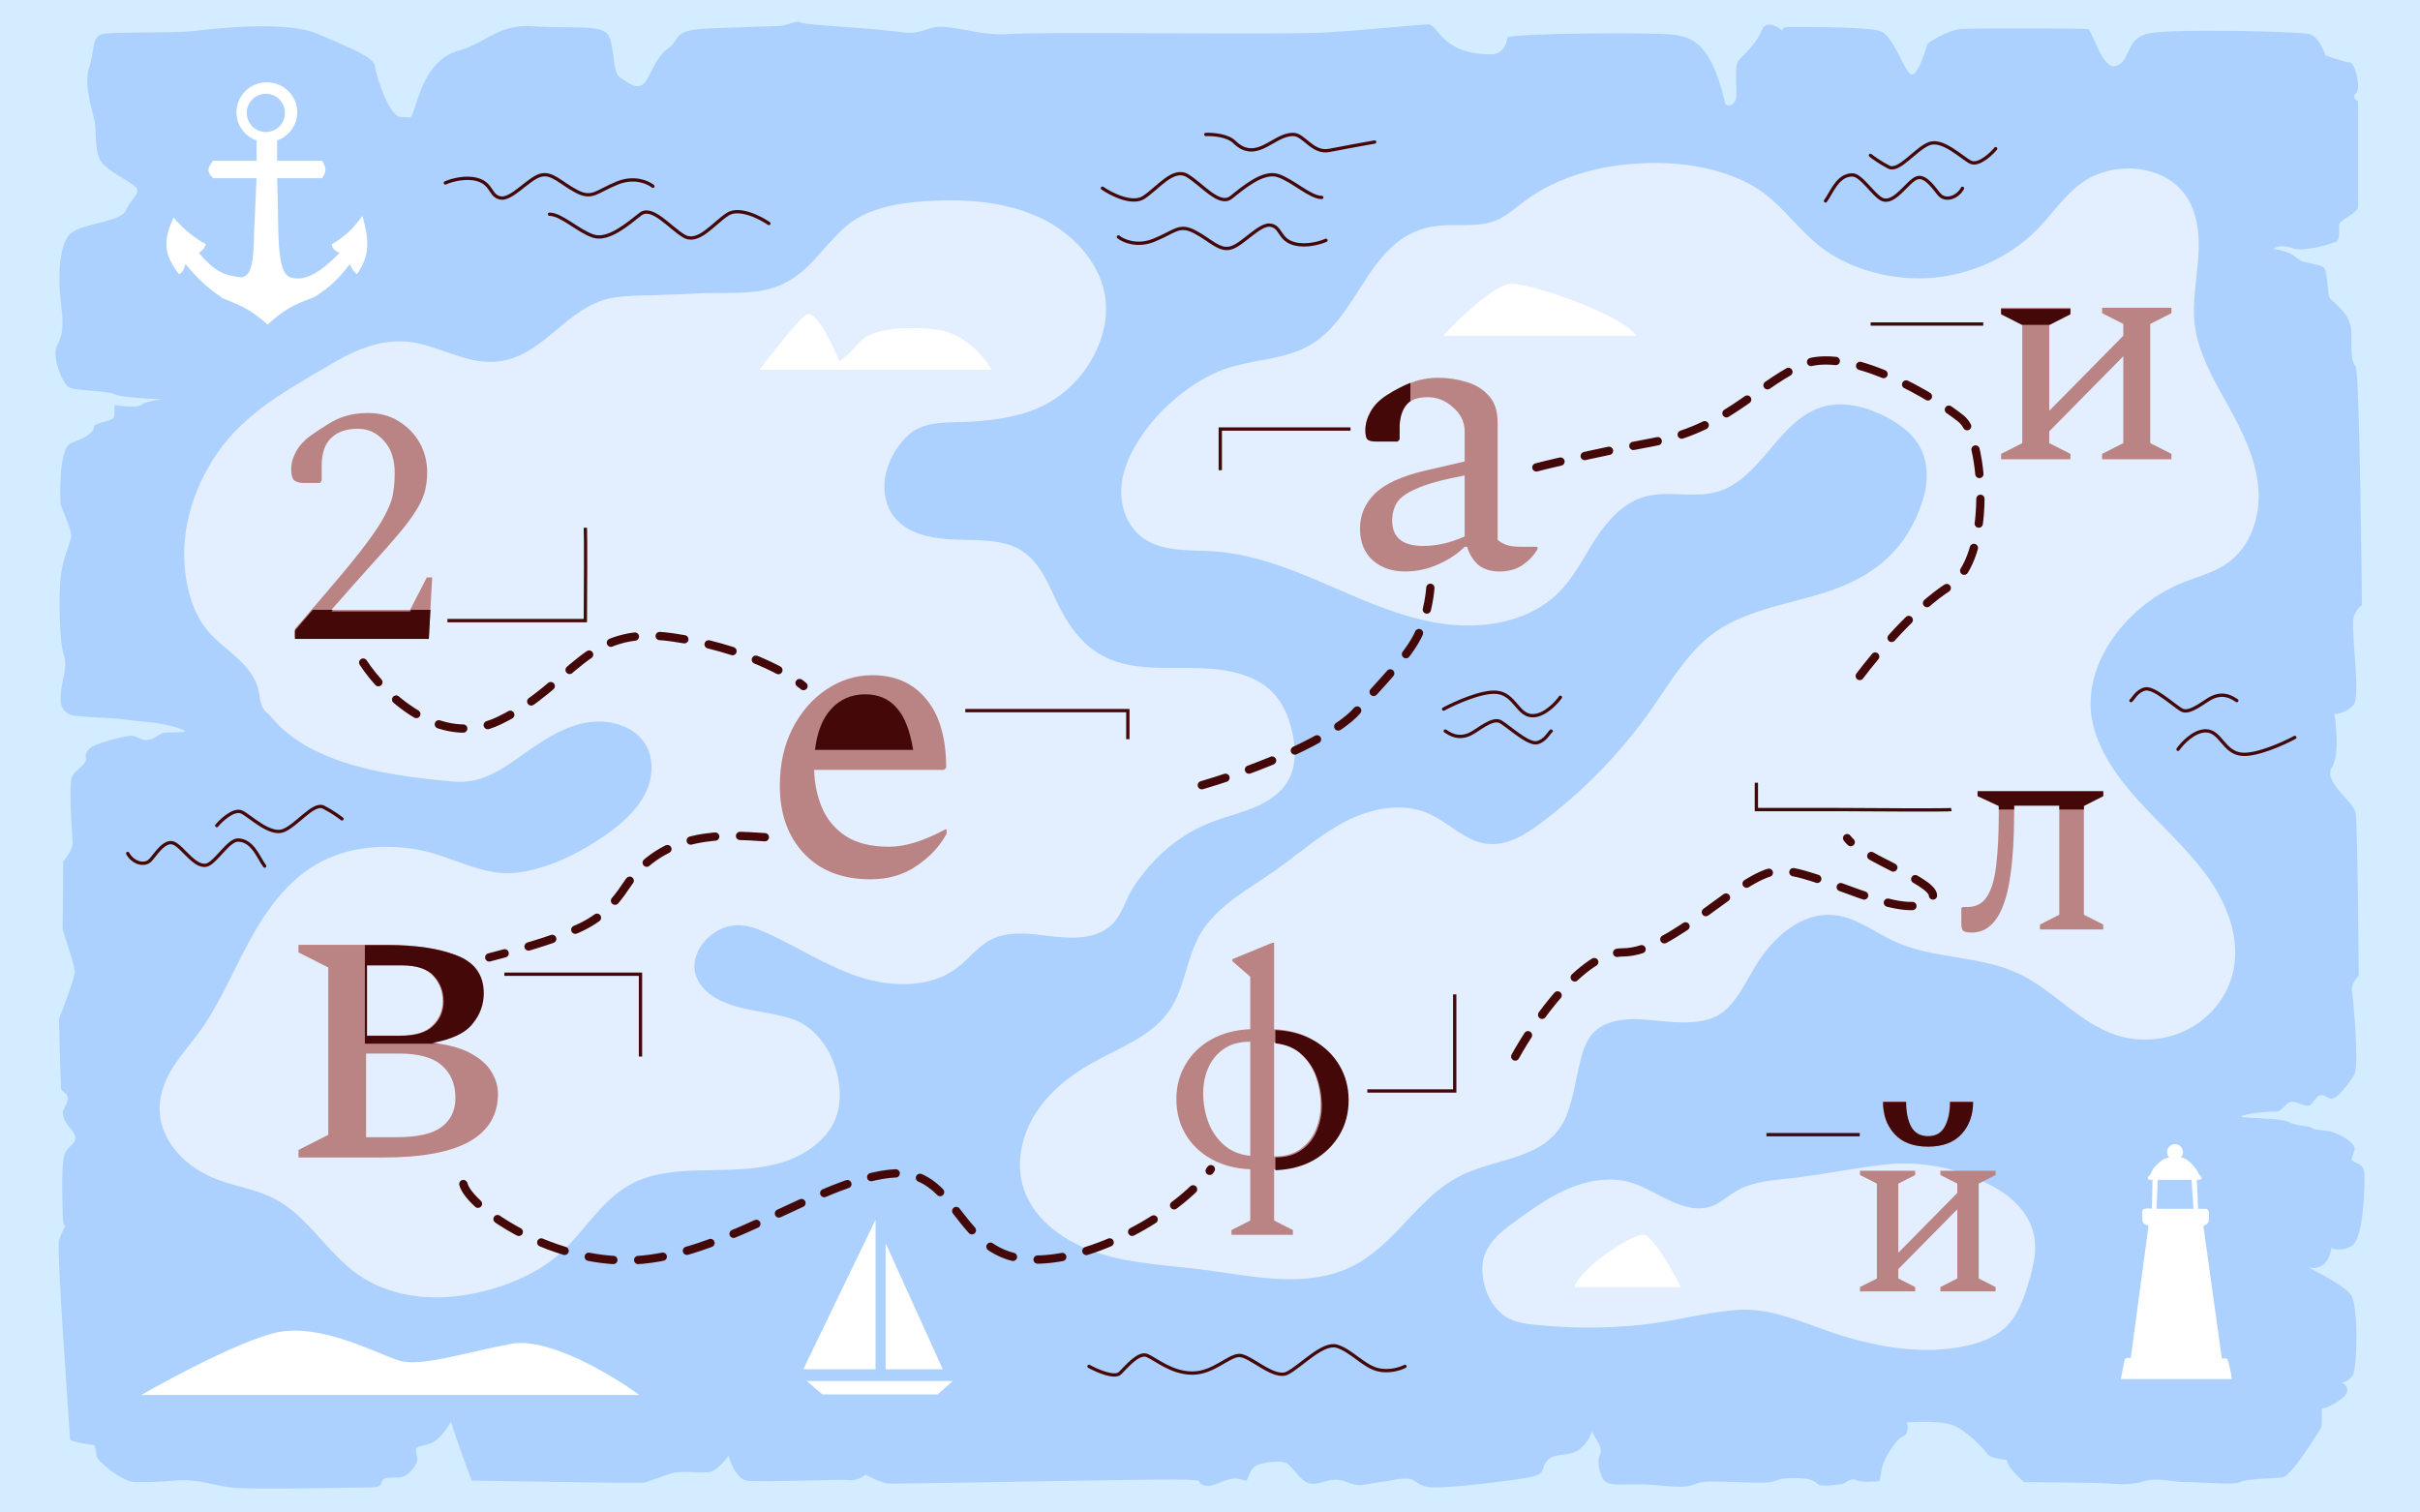 <svg width="1426" height="891" viewBox="0 0 1426 891" fill="none" xmlns="http://www.w3.org/2000/svg">
<rect width="1426" height="891" fill="#D4ECFF"/>
<path d="M35.674 297.016C35.674 297.016 33.804 263.927 42.215 260.941C50.626 257.954 55.289 254.678 55.289 251.699C55.289 248.72 67.433 248.72 67.433 244.842V238.579C67.433 238.579 80.507 240.964 83.316 238.579C86.125 236.195 95.77 235.303 95.77 235.303C95.77 235.303 70.862 234.412 67.433 232.324C64.003 230.237 45.016 230.237 40.965 228.446C36.915 226.656 30.382 210.26 33.493 203.997C36.605 197.735 37.854 193.262 35.984 179.548C34.114 165.834 34.114 141.987 42.836 136.616C51.557 131.245 71.173 130.65 74.284 123.793C77.396 116.936 82.377 114.552 80.515 110.971C78.653 107.39 61.831 100.838 58.719 93.676C55.608 86.514 56.849 78.469 55.918 72.511C54.987 66.553 49.066 50.149 52.496 40.016C55.926 29.883 53.745 21.533 60.589 20.04C67.433 18.546 102.311 19.742 114.462 18.249C126.614 16.756 168.957 11.986 187.331 20.04C205.705 28.093 220.339 33.456 220.96 39.117C221.581 44.778 229.371 68.93 236.215 68.93C243.058 68.93 241.817 71.315 244.936 61.776C248.056 52.237 253.658 34.348 270.162 29.876C286.666 25.403 293.208 13.914 314.693 15.483C336.179 17.053 354.864 14.074 358.596 20.931C362.328 27.788 360.776 42.393 365.137 45.38C369.498 48.367 373.859 52.237 378.211 50.149C382.564 48.062 385.373 34.348 393.466 28.687C401.559 23.026 395.336 17.655 417.443 16.764C439.549 15.872 455.743 15.415 459.165 15.346C462.587 15.278 467.886 12.596 470.377 12.893C472.868 13.19 469.756 13.784 485.632 14.981C501.507 16.177 516.15 17.068 527.672 18.561C539.195 20.055 538.885 19.453 549.158 16.474C559.431 13.495 576.556 21.541 594.93 20.055C613.305 18.569 755.293 20.649 780.519 19.163C805.745 17.678 836.565 14.394 841.865 14.394C847.165 14.394 849.647 31.689 877.364 31.986C877.364 31.986 886.706 33.479 888.266 22.15C888.266 19.468 980.75 18.874 988.222 20.657C995.694 22.439 1007.84 23.933 1016.25 59.414C1016.25 63.292 1021.54 62.995 1022.79 58.523C1024.04 54.05 1021.54 39.445 1024.35 35.864C1027.16 32.283 1034.93 26.028 1038.05 17.975C1041.17 9.922 1050.51 18.272 1050.51 18.272C1050.51 18.272 1049.89 15.887 1053.31 15.887C1056.73 15.887 1099.7 15.59 1107.8 18.272C1115.9 20.954 1122.13 42.424 1126.18 43.91C1130.23 45.395 1135.83 25.723 1135.83 25.723C1135.83 25.723 1146.73 17.67 1156.07 17.076C1165.4 16.482 1227.37 16.779 1230.18 17.076C1232.98 17.373 1238.59 41.525 1246.99 38.843C1255.39 36.161 1252.59 23.636 1264.42 20.062C1276.26 16.489 1354.42 18.569 1360.64 20.062C1366.86 21.556 1370.29 32.58 1370.29 32.58C1370.29 32.58 1381.51 36.755 1384.62 36.755C1387.73 36.755 1391.47 52.26 1388.36 54.942C1385.25 57.623 1389.53 59.711 1389.53 59.711C1389.53 59.711 1389.46 118.742 1389.53 122.018C1389.6 125.294 1378.7 129.47 1378.39 132.456C1378.08 135.443 1379.02 140.509 1377.15 141.995C1375.28 143.481 1357.53 148.555 1351.61 146.467C1345.69 144.38 1341.34 144.974 1339.47 146.764C1339.47 146.764 1348.19 147.359 1353.17 151.831C1358.15 156.303 1368.42 154.81 1369.98 158.688C1371.54 162.566 1371.54 171.51 1372.47 174.787C1373.41 178.063 1385.55 183.731 1385.55 195.952C1385.55 208.172 1385.55 213.247 1388.04 215.929C1390.53 218.61 1391.78 356.649 1391.78 356.649C1391.78 356.649 1389.6 357.243 1387.11 362.912C1384.62 368.58 1391.47 410.019 1386.8 415.383C1382.13 420.747 1375.59 420.747 1375.59 420.747C1375.59 420.747 1379.33 444.297 1374.03 452.35C1368.73 460.403 1386.79 472.327 1388.04 478.886C1389.29 485.446 1389.91 574.884 1389.91 574.884C1389.91 574.884 1385.24 579.654 1385.86 583.532C1386.48 587.41 1390.53 628.254 1387.11 633.618C1383.69 638.982 1376.83 648.223 1373.41 647.332C1369.98 646.441 1369.67 644.65 1366.86 645.542C1364.06 646.433 1363.12 650.905 1360.32 651.507C1357.52 652.109 1352.54 648.231 1349.42 649.42C1346.3 650.608 1344.44 655.385 1340.7 655.08C1336.96 654.776 1322.64 656.277 1320.77 657.762C1318.91 659.248 1342.88 658.357 1348.17 661.038C1353.46 663.72 1360 663.126 1362.18 664.619C1364.37 666.113 1368.73 665.815 1373.09 666.707C1377.45 667.598 1388.66 673.267 1387.41 677.739C1386.16 682.211 1384.3 683.4 1387.72 684.893C1391.14 686.386 1393.32 686.981 1393.32 693.838C1393.32 700.695 1392.7 729.913 1385.85 734.088C1379 738.263 1373.71 735.284 1373.71 735.284C1373.71 735.284 1373.09 743.338 1367.79 746.019C1362.5 748.701 1358.45 746.019 1358.45 746.019C1358.45 746.019 1381.5 757.051 1385.54 763.314C1389.58 769.577 1389.28 806.544 1386.16 810.719C1383.04 814.894 1379.93 814.597 1379.93 814.597C1379.93 814.597 1387.09 818.178 1380.24 823.839C1373.39 829.499 1368.1 830.101 1368.1 830.101C1368.1 830.101 1368.72 840.234 1367.17 842.322C1365.61 844.41 1350.35 870.047 1344.75 870.641C1339.15 871.236 1324.51 871.236 1320.15 873.323C1315.79 875.411 1293.69 873.026 1287.76 873.323C1281.84 873.62 1271.26 870.344 1263.79 872.729C1256.32 875.114 1248.84 874.755 1243.23 874.192C1237.62 873.628 1192.79 873.331 1192.79 873.331C1192.79 873.331 1182.83 865.278 1182.52 860.211C1182.52 860.211 1173.48 859.617 1171.61 857.232C1169.74 854.847 1157.91 841.133 1148.26 839.046C1138.61 836.958 1123.66 838.154 1123.66 838.154C1123.66 838.154 1125.84 844.417 1121.17 846.505C1116.5 848.592 1109.65 860.813 1109.03 864.691C1108.41 868.569 1107.47 872.744 1107.47 872.744C1107.47 872.744 1097.19 873.94 1093.76 872.15C1090.33 870.359 1086.91 874.717 1085.04 874.626C1083.17 874.535 1073.52 876.508 1071.34 874.626C1069.16 872.744 1066.98 870.954 1057.33 870.954C1047.67 870.954 1047.98 872.447 1043.31 873.338C1038.64 874.23 1021.83 873.041 1008.12 873.041C994.421 873.041 1001.89 877.834 979.166 875.441C956.439 873.049 947.097 877.811 943.978 870.359C940.858 862.908 941.797 860.226 943.047 856.051C944.296 851.876 939.625 847.404 938.686 844.425C937.747 841.446 938.065 847.701 931.524 853.369C924.983 859.038 917.2 855.457 912.219 860.226C907.237 864.996 911.598 867.975 903.187 870.062C894.775 872.15 847.761 877.986 840.6 876.112C833.438 874.237 834.058 870.954 827.835 871.251C821.613 871.548 820.984 872.447 811.331 873.636C801.679 874.824 802.299 876.615 792.957 873.041C783.615 869.468 777.384 876.02 771.161 873.933C764.938 871.845 761.508 862.901 756.837 861.712C752.166 860.523 742.203 862.009 739.402 864.097C736.601 866.184 735.662 870.656 734.731 872.15C733.8 873.643 730.68 869.765 723.829 871.853C716.977 873.94 713.245 876.919 708.574 874.832C703.903 872.744 712.314 872.15 693.629 871.853C674.945 871.556 528.906 874.535 523.924 874.237C518.943 873.94 509.911 868.874 509.911 868.874C509.911 868.874 506.489 872.752 500.258 872.15C494.027 871.548 446.703 873.643 439.852 872.447C433 871.251 429.268 857.842 429.268 857.842C429.268 857.842 423.355 866.489 418.055 867.38C412.756 868.272 402.172 866.489 396.57 867.975C390.968 869.46 382.246 873.041 379.755 873.636C377.264 874.23 277.929 872.439 277.929 872.439C277.929 872.439 268.276 847.099 265.785 837.56C265.785 837.56 262.364 844.417 257.064 848.592C251.764 852.767 245.852 851.274 245.231 853.956C244.61 856.638 247.101 859.32 245.231 862.603C243.361 865.887 239.629 870.657 234.957 870.657C230.286 870.657 226.236 870.359 225.305 872.447C224.374 874.535 224.374 876.63 218.453 876.477C212.533 876.325 148.394 878.138 135.932 876.485C123.471 874.832 116.627 871.251 102.924 872.447C89.221 873.643 86.109 873.338 79.258 873.338C72.406 873.338 56.841 860.821 56.841 857.834C56.841 854.847 55.592 851.571 55.592 851.571C55.592 851.571 41.268 849.781 41.268 847.99C41.268 846.2 33.183 736.161 34.743 731.094C36.302 726.027 38.164 723.346 38.164 722.447C38.164 721.548 36.915 722.149 36.915 714.096C36.915 706.043 35.666 683.087 38.785 678.615C41.904 674.143 44.387 673.846 44.387 670.265C44.387 666.684 38.785 663.408 37.536 658.341C36.286 653.275 37.225 655.362 39.406 649.694C41.586 644.026 36.294 644.033 35.984 641.344C35.674 638.654 34.735 600.499 34.735 600.499C34.735 600.499 44.387 576.05 44.077 572.179C43.767 568.309 36.915 547.731 36.915 547.731L37.225 507.48C37.225 507.48 43.138 501.217 42.828 496.151C42.517 491.084 40.026 460.67 42.828 456.799C45.629 452.929 50.3 450.536 50.61 447.855C50.92 445.173 49.361 446.079 51.859 442.049C54.358 438.019 73.966 433.546 77.396 433.546C80.825 433.546 83.308 436.823 87.669 435.931C92.03 435.04 93.9 432.053 96.701 431.756C99.502 431.459 105.423 431.756 108.534 431.162C111.645 430.567 98.261 426.392 87.359 425.501C76.457 424.609 71.785 423.413 63.382 423.116C54.979 422.819 45.637 421.92 45.637 421.92C45.637 421.92 35.674 422.217 35.674 411.787C35.674 401.357 40.345 393.898 37.544 385.555C34.743 377.212 34.743 350.676 35.674 340.535C36.605 330.395 41.586 319.37 41.904 316.383C42.223 313.397 39.724 307.439 38.164 303.561C36.605 299.683 35.674 297.001 35.674 297.001V297.016Z" fill="#ACD1FF"/>
<path d="M224.873 202.162C229.544 201.248 234.295 200.882 239.093 201.256C257.133 202.68 273.542 214.444 291.598 213.194C318.161 211.366 331.179 184.814 354.933 177.043C362.119 174.689 369.83 174.391 377.413 174.11C389.254 174.11 401.175 173.226 413.016 172.791C424.586 172.365 437.247 173.241 448.627 171.275C473.327 167.016 481.118 149.15 497.423 134.293C509.964 122.873 528.267 119.642 545.535 118.537C568.27 117.082 591.872 118.568 612.387 128.061C632.902 137.554 649.812 156.304 651.603 178.048C652.502 188.959 649.605 199.968 644.433 209.728C638.154 221.567 628.398 231.807 616.263 238.23C603.26 245.117 588.379 247.289 573.761 248.401C560.917 249.376 544.851 247.098 534.904 256.63C527.805 263.426 522.744 272.728 521.407 282.29C520.261 290.48 522.195 299.257 527.718 305.611C534.991 313.977 547.055 316.925 558.395 317.695C569.734 318.472 581.321 317.581 592.318 320.346C607.183 324.087 614.17 336.003 619.852 348.574C626.393 363.042 634.43 378.029 649.247 386.173C664.629 394.63 683.489 393.571 701.227 393.617C718.964 393.663 738.58 395.887 750.437 408.519C756.27 414.736 759.493 422.828 761.379 430.995C763.679 440.976 763.981 452.016 758.546 460.815C754.058 468.091 746.203 472.922 738.071 476.206C729.938 479.489 721.296 481.501 713.131 484.724C699.206 490.209 686.99 499.245 677.37 510.285C672.866 515.45 668.362 521.279 665.282 527.336C661.765 534.239 659.831 541.347 653.298 546.436C644.059 553.636 630.825 553.095 619.008 551.64C607.191 550.185 594.459 548.318 583.947 553.69C576.108 557.69 570.864 565.095 563.893 570.367C548.105 582.321 525.323 581.857 506.28 575.624C487.237 569.392 470.423 558.246 452.247 549.956C446.55 547.358 440.47 544.989 434.16 545.195C427.411 545.415 420.99 548.669 416.358 553.37C411.162 558.642 408.034 566.162 409.626 573.255C411.074 579.716 416.191 584.988 422.143 588.34C435.998 596.15 452.327 595.472 467.056 600.553C488.192 607.845 499.102 636.606 493.301 656.384C488.988 671.112 474.314 681.253 458.972 685.504C443.629 689.763 427.372 689.26 411.401 689.702C398.255 690.068 384.703 691.218 373.084 697.107C354.989 706.288 345.336 724.391 331.068 737.647C314.707 752.847 289.624 761.677 267.208 763.993C247.68 766.012 227.077 762.256 211.186 751.209C192.398 738.15 181.265 716.01 160.631 705.8C150.477 700.772 138.89 699.126 128.251 695.126C105.293 686.487 88.24 665.565 95.959 641.497C100.63 626.945 111.221 617.422 119.641 605.041C128.736 591.654 135.405 576.942 142.702 562.627C153.286 541.865 166.209 520.86 186.947 509.035C205.074 498.704 227.165 497.028 247.544 500.944C266.261 504.54 284.635 516.586 304.267 514.285C324.169 511.953 344.922 501.081 360.448 489.424C368.835 483.124 376.618 475.627 380.859 466.263C385.1 456.899 385.284 445.38 379.228 436.976C372.201 427.224 358.299 423.727 346.1 425.715C333.901 427.704 323.063 434.233 313.028 441.159C298.664 451.079 285.884 462.271 267.112 460.541C235.345 457.616 184.4 452.252 160.129 422.851C159.349 421.906 158.514 421.007 157.575 420.207C152.88 416.215 153.548 411.971 152.339 406.714C150.867 400.322 146.904 394.722 142.225 390.051C135.858 383.705 128.179 378.577 122.434 371.705C115.527 363.454 111.818 353.107 109.932 342.692C105.142 316.179 112.829 288.941 128.227 266.74C145.201 242.276 170.673 228.981 196.201 213.933C205.066 208.707 214.775 204.135 224.873 202.155V202.162Z" fill="#E3EFFF"/>
<path d="M713.346 221.049C713.712 220.859 714.078 220.676 714.444 220.493C732.579 211.426 753.587 213.369 770.84 203.983C801.262 187.427 805.384 141.318 842.841 133.729C855.653 131.131 869.666 134.788 881.69 129.821C887.905 127.253 892.894 122.628 898.218 118.628C917.659 104.038 942.622 97.395 967.291 96.221C988.426 95.208 1010.14 98.111 1028.94 107.406C1047.63 116.655 1056.89 132.792 1072.08 144.944C1088.65 158.209 1112.42 164.639 1133.75 163.968C1159.07 163.176 1183.89 152.319 1201.09 134.521C1209.7 125.623 1216.55 115.01 1226.68 107.733C1244.94 94.621 1274.59 96.701 1287.56 114.682C1295.31 125.417 1296.27 139.337 1295.31 152.357C1294.34 165.378 1291.71 178.421 1293.29 191.389C1295.4 208.653 1304.75 224.196 1313.23 239.571C1321.5 254.557 1329.25 270.32 1330.73 287.211C1332.21 304.102 1326.28 322.517 1311.82 332.3C1303.87 337.679 1294.18 340.01 1285.23 343.698C1251.72 357.511 1223.35 394.957 1234.24 430.408C1239.74 448.328 1252.13 463.535 1265.25 477.356C1278.37 491.176 1292.62 504.235 1303.11 519.983C1313.6 535.731 1320.11 554.984 1315.76 573.193C1312.5 586.816 1303.08 598.983 1290.41 605.924C1277.74 612.865 1262.02 614.488 1248.1 610.282C1225.61 603.486 1210.3 583.365 1189.08 573.529C1166.46 563.045 1139.22 565.163 1116.53 554.824C1104.64 549.407 1093.94 540.577 1080.85 539.236C1061.18 537.225 1044.32 552.851 1034.42 569.239C1029.28 577.75 1025.02 586.938 1017.94 594.054C1005.15 606.899 982.299 601.429 966.248 600.606C956.166 600.088 944.993 601.779 938.412 609.116C935.062 612.85 933.295 617.634 931.959 622.388C928.791 633.672 927.646 645.474 923.428 656.43C913.258 682.898 884.961 681.511 862.305 692.01C832.4 705.869 820.758 739.811 786.763 750.195C761.895 757.791 735.102 751.529 709.231 748.222C688.748 745.609 667.804 744.847 648.164 738.691C628.533 732.535 609.769 719.704 603.363 700.901C598.516 686.669 601.485 670.646 609.259 657.656C617.034 644.666 629.241 634.51 642.689 626.868C658.899 617.657 677.974 611.097 688.597 596.195C698.258 582.648 698.871 564.851 707.194 550.512C716.903 533.789 735.516 524.097 751.63 512.783C765.309 503.184 777.779 491.854 792.691 484.114C807.604 476.373 826.05 472.601 841.52 479.276C853.663 484.51 863.165 495.74 876.39 497.241C888.112 498.574 899.022 491.771 908.3 484.784C933.598 465.722 955.736 442.827 973.625 417.205C983.827 402.592 992.906 386.836 1006.83 375.385C1025.8 359.789 1052.94 356.36 1075.91 348.97C1104.68 339.713 1123.83 323.584 1132.96 294.922C1136.4 284.133 1136.53 271.867 1130.62 262.107C1126.19 254.77 1118.78 249.483 1110.98 245.475C1099.93 239.807 1086.89 236.287 1074.81 239.51C1047.78 246.732 1038.13 282.838 1011.08 290.015C997.673 293.573 982.991 288.933 969.606 292.567C956.643 296.087 947.213 306.723 940.107 317.679C933.001 328.635 927.256 340.627 917.794 349.816C901.003 366.112 874.894 370.821 851.204 367.697C827.514 364.573 805.487 354.677 783.699 345.237C761.919 335.797 739.439 326.57 715.59 324.932C701.282 323.95 685.589 325.39 673.971 317.336C664.517 310.784 660.101 298.96 660.714 287.806C661.326 276.652 666.364 266.099 672.746 256.743C682.892 241.879 697.001 229.437 713.346 221.034V221.049Z" fill="#E3EFFF"/>
<path d="M876.351 736.116C880.059 729.16 886.879 723.948 893.834 718.958C903.471 712.055 913.211 705.091 924.201 700.406C935.19 695.72 947.723 693.457 959.366 696.353C974.963 700.231 991.92 716.946 1008.93 710.646C1013.25 709.038 1016.78 705.968 1020.58 703.415C1032.87 695.195 1046.61 695.583 1060.87 693.656C1076.79 691.499 1092.57 688.399 1108.52 686.471C1131.45 683.698 1152.58 687.759 1172.93 698.341C1182.94 703.545 1192.04 711.149 1196.42 721.213C1201.66 733.22 1198.61 745.167 1194.96 757.075C1192.16 766.218 1188.73 775.627 1181.61 782.286C1175.39 788.092 1166.94 791.215 1158.47 793.059C1135.4 798.095 1111.42 794.59 1089.04 788.191C1067.46 782.027 1045.72 769.966 1022.56 771.94C1003.86 773.532 985.753 778.781 967.069 780.686C946.379 782.804 925.458 782.804 904.776 780.671C898.768 780.054 892.553 779.177 887.484 776.023C878.038 770.149 873.319 757.624 873.479 747.216C873.542 743.026 874.593 739.376 876.335 736.116H876.351Z" fill="#E3EFFF"/>
<path d="M173.772 375.569V370.636C185.216 357.482 194.62 346.499 201.987 337.686C209.353 328.873 215.075 321.572 219.152 315.785C223.362 309.865 226.387 304.867 228.228 300.789C230.202 296.712 231.385 293.028 231.78 289.74C232.306 286.32 232.569 282.637 232.569 278.691C232.569 270.667 230.465 264.353 226.255 259.749C222.046 255.014 216.916 252.646 210.865 252.646C204.025 252.646 198.764 254.488 195.081 258.171C191.398 261.722 189.556 267.115 189.556 274.35V283.229L188.57 284.61H179.494C176.863 284.61 174.89 284.15 173.574 283.229C172.259 282.308 171.601 280.006 171.601 276.323C171.601 272.903 172.588 269.417 174.561 265.866C176.666 262.183 179.822 258.894 184.032 256.001C187.452 253.633 190.674 251.528 193.7 249.687C196.857 247.714 200.211 246.201 203.762 245.149C207.445 243.965 211.852 243.373 216.982 243.373C223.69 243.373 229.61 244.951 234.74 248.108C240.001 251.265 244.145 255.474 247.17 260.736C250.195 265.997 251.708 271.851 251.708 278.296C251.708 282.637 251.182 286.649 250.13 290.332C249.077 293.883 247.301 297.567 244.802 301.381C242.435 305.196 239.08 309.668 234.74 314.798C230.53 319.796 225.137 325.913 218.56 333.148C212.115 340.251 204.354 348.998 195.278 359.389H241.645L251.511 340.251H254.668L252.695 375.569H173.772Z" fill="#BA8485"/>
<g clip-path="url(#clip0_516_2295)">
<path d="M173.772 376.487V371.555C185.216 358.401 194.62 347.417 201.987 338.604C209.353 329.791 215.075 322.491 219.152 316.703C223.362 310.784 226.387 305.786 228.228 301.708C230.202 297.63 231.385 293.947 231.78 290.659C232.306 287.239 232.569 283.556 232.569 279.61C232.569 271.586 230.465 265.272 226.255 260.668C222.046 255.933 216.916 253.565 210.865 253.565C204.025 253.565 198.764 255.407 195.081 259.09C191.398 262.641 189.556 268.034 189.556 275.269V284.148L188.57 285.529H179.494C176.863 285.529 174.89 285.068 173.574 284.148C172.259 283.227 171.601 280.925 171.601 277.242C171.601 273.822 172.588 270.336 174.561 266.785C176.666 263.101 179.822 259.813 184.032 256.919C187.452 254.552 190.674 252.447 193.7 250.605C196.857 248.632 200.211 247.12 203.762 246.067C207.445 244.883 211.852 244.292 216.982 244.292C223.69 244.292 229.61 245.87 234.74 249.027C240.001 252.184 244.145 256.393 247.17 261.655C250.195 266.916 251.708 272.77 251.708 279.215C251.708 283.556 251.182 287.568 250.13 291.251C249.077 294.802 247.301 298.485 244.802 302.3C242.435 306.114 239.08 310.587 234.74 315.717C230.53 320.715 225.137 326.832 218.56 334.066C212.115 341.169 204.354 349.917 195.278 360.308H241.645L251.511 341.169H254.668L252.695 376.487H173.772Z" fill="#450809"/>
</g>
<path d="M214.016 390.424C226.064 408.904 258.974 441.607 294.228 424.579C338.295 403.294 344.237 368.149 396.227 375.574C437.818 381.514 465.051 397.189 473.468 404.284" stroke="#450809" stroke-width="4.878" stroke-linecap="round" stroke-dasharray="14.64 14.64"/>
<path d="M344.928 310.985C345.196 315.753 345.04 349.452 344.928 365.706H263.639" stroke="#450809" stroke-width="1.951"/>
<path d="M549.758 450.958H480.789L472.703 440.572L494.583 409.931C502.51 408.027 519.222 404.219 522.646 404.219C526.071 404.219 542.148 435.378 549.758 450.958Z" fill="#450809"/>
<path d="M513.011 518.147C496.462 518.147 483.411 513.115 473.857 503.049C464.303 492.983 459.526 479.676 459.526 463.127C459.526 450.331 462 439.071 466.947 429.346C472.066 419.451 478.719 411.774 486.908 406.314C495.268 400.684 504.31 397.869 514.035 397.869C527.513 397.869 538.091 402.561 545.768 411.944C553.616 421.328 557.54 434.806 557.54 452.378L556.26 453.658H479.743C479.914 461.506 481.449 468.927 484.349 475.922C487.25 482.746 491.856 488.291 498.169 492.556C504.652 496.822 513.267 498.954 524.016 498.954C533.399 498.954 544.403 495.542 557.028 488.718H557.796V491.277C553.872 498.613 547.986 504.925 540.138 510.214C532.461 515.503 523.418 518.147 513.011 518.147ZM509.94 409.129C501.751 409.129 495.012 412.03 489.724 417.83C484.605 423.46 481.449 431.479 480.255 441.886H538.091C536.214 430.285 532.887 421.925 528.11 416.807C523.504 411.689 517.447 409.129 509.94 409.129Z" fill="#BA8485"/>
<path d="M568.807 418.74H664.592V435.57" stroke="#450809" stroke-width="1.951"/>
<path d="M827.858 336.757C820.249 336.757 813.935 334.571 808.916 330.2C803.897 325.667 801.388 319.434 801.388 311.502C801.388 303.569 804.302 296.688 810.13 290.86C816.12 285.032 826.077 280.499 840 277.261L863.069 271.919V254.192C863.069 248.687 860.803 243.992 856.27 240.107C851.899 236.06 846.88 234.036 841.214 234.036C835.062 234.036 830.772 235.736 828.343 239.136C825.915 242.373 824.701 246.744 824.701 252.249V259.048L823.486 260.263H810.859C808.43 260.263 806.731 259.858 805.759 259.048C804.95 258.239 804.545 256.377 804.545 253.463C804.545 249.901 805.597 246.259 807.702 242.535C809.807 238.812 813.044 235.574 817.415 232.822C821.948 229.908 826.643 227.479 831.5 225.537C836.519 223.594 841.861 222.622 847.528 222.622C853.194 222.622 858.698 223.432 864.041 225.051C869.545 226.67 873.997 229.422 877.397 233.307C880.797 237.031 882.496 242.292 882.496 249.092V318.058C883.63 319.192 885.249 320.163 887.353 320.972C889.458 321.782 892.372 322.187 896.095 322.187H905.323L906.052 322.672V323.401C904.109 326.962 901.195 330.119 897.31 332.872C893.586 335.462 888.972 336.757 883.468 336.757C878.449 336.757 874.321 335.462 871.083 332.872C868.007 330.119 865.821 326.558 864.526 322.187H863.069C858.86 326.396 853.599 329.877 847.285 332.629C841.133 335.381 834.657 336.757 827.858 336.757ZM820.33 306.645C820.33 316.682 826.401 321.701 838.543 321.701C842.428 321.701 846.232 321.296 849.956 320.487C853.841 319.677 858.213 318.22 863.069 316.116V280.175C850.118 282.604 840.647 285.194 834.657 287.946C828.667 290.537 824.782 293.37 823.001 296.446C821.22 299.522 820.33 302.921 820.33 306.645Z" fill="#BA8485"/>
<g clip-path="url(#clip1_516_2295)">
<path d="M827.883 336.624C820.274 336.624 813.96 334.438 808.941 330.067C803.923 325.534 801.413 319.301 801.413 311.368C801.413 303.436 804.328 296.555 810.156 290.727C816.146 284.899 826.102 280.366 840.025 277.128L863.095 271.786V254.058C863.095 248.554 860.828 243.859 856.295 239.974C851.924 235.926 846.905 233.903 841.239 233.903C835.087 233.903 830.797 235.602 828.369 239.002C825.94 242.24 824.726 246.611 824.726 252.116V258.915L823.512 260.129H810.884C808.456 260.129 806.756 259.725 805.785 258.915C804.975 258.106 804.57 256.244 804.57 253.33C804.57 249.768 805.623 246.126 807.727 242.402C809.832 238.678 813.07 235.441 817.441 232.688C821.974 229.774 826.669 227.346 831.526 225.403C836.544 223.461 841.887 222.489 847.553 222.489C853.219 222.489 858.724 223.299 864.066 224.918C869.57 226.536 874.022 229.289 877.422 233.174C880.822 236.898 882.522 242.159 882.522 248.959V317.925C883.655 319.058 885.274 320.03 887.379 320.839C889.483 321.649 892.397 322.053 896.121 322.053H905.349L906.077 322.539V323.268C904.135 326.829 901.221 329.986 897.335 332.738C893.612 335.329 888.998 336.624 883.493 336.624C878.475 336.624 874.346 335.329 871.108 332.738C868.032 329.986 865.847 326.424 864.552 322.053H863.095C858.885 326.263 853.624 329.743 847.31 332.495C841.158 335.248 834.682 336.624 827.883 336.624ZM820.355 306.512C820.355 316.549 826.426 321.568 838.568 321.568C842.453 321.568 846.258 321.163 849.981 320.353C853.867 319.544 858.238 318.087 863.095 315.982V280.042C850.143 282.471 840.673 285.061 834.682 287.813C828.692 290.403 824.807 293.236 823.026 296.312C821.245 299.388 820.355 302.788 820.355 306.512Z" fill="#450809"/>
</g>
<path d="M719.057 277.068V252.813H795.803" stroke="#450809" stroke-width="1.951"/>
<path d="M193.438 570.112L175.891 561.2V556.743H227.696C244.593 556.743 258.241 558.786 268.639 562.871C279.223 566.956 284.515 574.383 284.515 585.153C284.515 591.837 282.286 597.872 277.83 603.257C273.559 608.641 265.668 612.355 254.156 614.398C264.182 615.512 271.981 617.647 277.552 620.804C283.308 623.96 287.393 627.674 289.807 631.944C292.22 636.029 293.427 640.207 293.427 644.478C293.427 656.919 287.857 666.296 276.716 672.609C265.575 678.922 248.492 682.079 225.468 682.079H175.891V677.622L193.438 668.71V570.112ZM236.052 568.72H215.719V610.22H235.216C244.314 610.22 250.813 608.27 254.713 604.371C258.798 600.471 260.84 595.644 260.84 589.887C260.84 584.131 258.983 579.211 255.27 575.126C251.556 570.855 245.15 568.72 236.052 568.72ZM234.937 620.804H215.719V670.102H233.823C245.893 670.102 254.62 668.152 260.005 664.253C265.575 660.168 268.36 654.412 268.36 646.985C268.36 638.815 265.668 632.409 260.283 627.767C255.084 623.125 246.635 620.804 234.937 620.804Z" fill="#BA8485"/>
<g clip-path="url(#clip2_516_2295)">
<path d="M193.996 570.262L176.449 561.349V556.893H228.254C245.152 556.893 258.799 558.935 269.197 563.02C279.781 567.105 285.073 574.533 285.073 585.302C285.073 591.987 282.845 598.021 278.389 603.406C274.118 608.791 266.226 612.505 254.714 614.547C264.741 615.661 272.54 617.797 278.11 620.953C283.866 624.11 287.951 627.823 290.365 632.094C292.779 636.179 293.986 640.357 293.986 644.628C293.986 657.068 288.415 666.445 277.275 672.758C266.134 679.072 249.051 682.228 226.026 682.228H176.449V677.772L193.996 668.859V570.262ZM236.61 568.869H216.278V610.369H235.775C244.873 610.369 251.372 608.42 255.271 604.52C259.356 600.621 261.399 595.793 261.399 590.037C261.399 584.281 259.542 579.36 255.828 575.275C252.115 571.005 245.709 568.869 236.61 568.869ZM235.496 620.953H216.278V670.252H234.382C246.451 670.252 255.178 668.302 260.563 664.403C266.134 660.318 268.919 654.562 268.919 647.134C268.919 638.964 266.226 632.558 260.842 627.916C255.643 623.274 247.194 620.953 235.496 620.953Z" fill="#450809"/>
</g>
<path d="M297.199 574.069H377.412V622.579" stroke="#450809" stroke-width="1.951"/>
<path d="M1186.85 479.263C1186.85 493.506 1186.12 505.575 1184.67 515.472C1183.35 525.37 1181.11 533.154 1177.98 538.827C1176.04 542.327 1173.75 544.983 1171.1 546.793C1168.44 548.604 1165.3 549.509 1161.68 549.509C1159.15 549.509 1157.52 549.147 1156.79 548.423C1156.07 547.698 1155.71 546.31 1155.71 544.259V535.206L1156.43 534.482H1159.15C1164.46 534.482 1168.44 532.31 1171.1 527.965C1173.75 523.619 1175.5 517.343 1176.35 509.136C1177.31 500.928 1177.79 490.971 1177.79 479.263V474.918L1165.3 469.125V466.228H1239.35V469.125L1227.94 474.918V539.008L1239.35 544.802V547.698H1202.05V544.802L1213.46 539.008V474.737H1186.85V479.263Z" fill="#BA8485"/>
<g clip-path="url(#clip3_516_2295)">
<path d="M1186.85 479.263C1186.85 493.506 1186.12 505.575 1184.67 515.472C1183.35 525.37 1181.11 533.154 1177.98 538.827C1176.04 542.327 1173.75 544.983 1171.1 546.793C1168.44 548.604 1165.3 549.509 1161.68 549.509C1159.15 549.509 1157.52 549.147 1156.79 548.423C1156.07 547.698 1155.71 546.31 1155.71 544.259V535.206L1156.43 534.482H1159.15C1164.46 534.482 1168.44 532.31 1171.1 527.965C1173.75 523.619 1175.5 517.343 1176.35 509.136C1177.31 500.928 1177.79 490.971 1177.79 479.263V474.918L1165.3 469.125V466.228H1239.35V469.125L1227.94 474.918V539.008L1239.35 544.802V547.698H1202.05V544.802L1213.46 539.008V474.737H1186.85V479.263Z" fill="#450809"/>
</g>
<path d="M725.67 727.642V724.832L736.735 719.212V689.005C728.071 688.654 720.46 686.663 713.903 683.034C707.347 679.404 702.254 674.545 698.624 668.457C694.994 662.251 693.18 655.343 693.18 647.733C693.18 640.122 694.994 633.273 698.624 627.185C702.254 620.979 707.347 616.062 713.903 612.432C720.46 608.803 728.071 606.812 736.735 606.461V575.551L726.197 566.419V565.189L749.731 555.53H750.785V606.461C759.449 606.812 767.001 608.861 773.44 612.608C779.88 616.237 784.914 621.096 788.544 627.185C792.174 633.273 793.988 640.122 793.988 647.733C793.988 655.343 792.174 662.193 788.544 668.281C784.914 674.369 779.88 679.287 773.44 683.034C767.001 686.663 759.449 688.654 750.785 689.005V719.212L761.849 724.832V727.642H725.67ZM708.986 644.045C708.986 649.782 709.923 655.343 711.796 660.729C713.786 666.115 716.831 670.681 720.928 674.428C725.026 678.175 730.295 680.399 736.735 681.102V613.837C730.295 613.837 725.026 615.301 720.928 618.228C716.831 621.155 713.786 624.96 711.796 629.644C709.923 634.21 708.986 639.01 708.986 644.045ZM778.182 651.245C778.182 645.508 777.246 639.947 775.372 634.561C773.499 629.175 770.513 624.609 766.415 620.862C762.434 617.116 757.224 614.891 750.785 614.189V681.453C757.107 681.453 762.259 679.989 766.24 677.062C770.338 674.135 773.323 670.389 775.197 665.822C777.187 661.139 778.182 656.28 778.182 651.245Z" fill="#BA8485"/>
<g clip-path="url(#clip4_516_2295)">
<path d="M726.371 728.224V725.414L737.436 719.794V689.586C728.772 689.235 721.161 687.245 714.605 683.615C708.048 679.985 702.955 675.127 699.325 669.038C695.696 662.833 693.881 655.925 693.881 648.314C693.881 640.704 695.696 633.855 699.325 627.766C702.955 621.561 708.048 616.643 714.605 613.014C721.161 609.384 728.772 607.394 737.436 607.043V576.133L726.898 567V565.771L750.432 556.111H751.486V607.043C760.15 607.394 767.702 609.443 774.141 613.189C780.581 616.819 785.616 621.678 789.245 627.766C792.875 633.855 794.69 640.704 794.69 648.314C794.69 655.925 792.875 662.774 789.245 668.863C785.616 674.951 780.581 679.868 774.141 683.615C767.702 687.245 760.15 689.235 751.486 689.586V719.794L762.55 725.414V728.224H726.371ZM709.687 644.626C709.687 650.363 710.624 655.925 712.497 661.311C714.488 666.697 717.532 671.263 721.63 675.009C725.728 678.756 730.996 680.981 737.436 681.683V614.419C730.996 614.419 725.728 615.882 721.63 618.809C717.532 621.737 714.488 625.542 712.497 630.225C710.624 634.791 709.687 639.592 709.687 644.626ZM778.883 651.827C778.883 646.09 777.947 640.528 776.073 635.143C774.2 629.757 771.214 625.19 767.116 621.444C763.136 617.697 757.925 615.473 751.486 614.77V682.034C757.808 682.034 762.96 680.571 766.941 677.644C771.039 674.717 774.024 670.97 775.898 666.404C777.888 661.72 778.883 656.862 778.883 651.827Z" fill="#450809"/>
</g>
<path d="M805.707 642.873H857.201V585.948" stroke="#450809" stroke-width="1.951"/>
<path d="M1191.65 190.885L1179.16 184.537V181.363H1220.02V184.537L1207.53 190.885V242.07L1251.17 197.829V190.885L1238.67 184.537V181.363H1279.54V184.537L1267.04 190.885V261.116L1279.54 267.464V270.639H1238.67V267.464L1251.17 261.116V209.931L1207.53 254.172V261.116L1220.02 267.464V270.639H1179.16V267.464L1191.65 261.116V190.885Z" fill="#BA8485"/>
<g clip-path="url(#clip5_516_2295)">
<path d="M1191.65 191.554L1179.16 185.206V182.032H1220.02V185.206L1207.53 191.554V242.739L1251.17 198.498V191.554L1238.67 185.206V182.032H1279.54V185.206L1267.04 191.554V261.785L1279.54 268.133V271.308H1238.67V268.133L1251.17 261.785V210.6L1207.53 254.841V261.785L1220.02 268.133V271.308H1179.16V268.133L1191.65 261.785V191.554Z" fill="#450809"/>
</g>
<path d="M1168.64 190.938H1102.29" stroke="#450809" stroke-width="1.951"/>
<path d="M1105.96 697.446L1096.01 692.393V689.866H1128.54V692.393L1118.59 697.446V738.192L1153.34 702.974V697.446L1143.39 692.393V689.866H1175.92V692.393L1165.97 697.446V753.353L1175.92 758.407V760.933H1143.39V758.407L1153.34 753.353V712.607L1118.59 747.825V753.353L1128.54 758.407V760.933H1096.01V758.407L1105.96 753.353V697.446ZM1109.43 649.278H1123.02C1123.02 655.28 1124.02 660.175 1126.02 663.966C1128.12 667.651 1131.44 669.493 1135.97 669.493C1140.49 669.493 1143.76 667.651 1145.76 663.966C1147.86 660.175 1148.92 655.28 1148.92 649.278H1162.5C1162.5 656.964 1160.23 663.281 1155.71 668.23C1151.18 673.178 1144.6 675.652 1135.97 675.652C1127.33 675.652 1120.75 673.178 1116.22 668.23C1111.7 663.281 1109.43 656.964 1109.43 649.278Z" fill="#BA8485"/>
<g clip-path="url(#clip6_516_2295)">
<path d="M1106.14 697.461L1096.19 692.407L1096.19 689.88L1128.73 689.881L1128.73 692.408L1118.78 697.461L1118.78 738.206L1153.52 702.99L1153.52 697.463L1143.57 692.409L1143.57 689.882L1176.11 689.884L1176.11 692.41L1166.16 697.463L1166.16 753.369L1176.11 758.423L1176.11 760.95L1143.57 760.948L1143.57 758.421L1153.52 753.368L1153.52 712.624L1118.78 747.839L1118.78 753.367L1128.73 758.421L1128.73 760.947L1096.2 760.946L1096.2 758.419L1106.15 753.366L1106.14 697.461ZM1109.61 649.294L1123.2 649.294C1123.2 655.296 1124.2 660.191 1126.2 663.982C1128.3 667.667 1131.62 669.509 1136.15 669.509C1140.68 669.51 1143.94 667.667 1145.94 663.982C1148.04 660.192 1149.1 655.297 1149.1 649.296L1162.68 649.296C1162.68 656.982 1160.42 663.299 1155.89 668.247C1151.36 673.195 1144.78 675.669 1136.15 675.668C1127.51 675.668 1120.93 673.194 1116.41 668.245C1111.88 663.296 1109.61 656.979 1109.61 649.294Z" fill="#450809"/>
</g>
<path d="M1040.9 668.614H1095.86" stroke="#450809" stroke-width="1.951"/>
<path d="M450.691 493.335C427.582 491.811 390.779 488.928 368.498 522.588C355.656 541.987 344.036 545.889 330.462 551.372C319.603 555.759 297.819 561.731 288.285 564.168" stroke="#450809" stroke-width="4.878" stroke-linecap="round" stroke-dasharray="14.64 14.64"/>
<path d="M273.021 697.705C276.455 711.61 327.469 747.303 378.974 742.246C430.478 737.189 481.492 696.796 523.677 691.739C565.862 686.683 561.938 742.246 610.009 742.246C648.465 742.246 697.648 711.921 713.508 688.956" stroke="#450809" stroke-width="4.878" stroke-linecap="round" stroke-dasharray="14.64 14.64"/>
<path d="M892.852 622.578C904.075 602.118 932.463 561.198 956.229 561.198C985.938 561.198 1025.05 515.163 1047.33 513.183C1069.62 511.203 1123.59 545.853 1138.44 529.518C1144.88 520.608 1097.34 506.253 1088.43 493.878" stroke="#450809" stroke-width="4.878" stroke-linecap="round" stroke-dasharray="14.64 14.64"/>
<path d="M1095.86 398.344C1105.1 385.969 1128.64 358.051 1148.84 345.379C1174.09 329.539 1169.63 258.259 1155.77 246.874C1141.91 235.489 1087.94 201.829 1060.21 215.689C1032.48 229.549 1015.65 252.814 973.064 260.734C938.998 267.07 910.676 273.934 900.773 276.574" stroke="#450809" stroke-width="4.878" stroke-linecap="round" stroke-dasharray="14.64 14.64"/>
<path d="M708.164 462.693C753.717 449.328 789.367 431.013 799.765 418.638C810.163 406.263 827.988 388.938 834.92 375.573C840.465 364.881 842.512 351.648 842.842 346.368" stroke="#450809" stroke-width="4.878" stroke-linecap="round" stroke-dasharray="14.64 14.64"/>
<path d="M1149.83 477.048C1147.85 477.444 1104.77 477.213 1083.48 477.048H1034.96V461.208" stroke="#450809" stroke-width="1.951"/>
<path d="M1315.09 812.648H1250.9H1249.73C1250.38 809.148 1251.75 801.914 1252.06 800.98C1252.38 800.047 1254.53 800.073 1255.57 800.203L1266.07 722.028C1264.51 722.339 1263.09 720.861 1262.57 720.083C1262.31 718.268 1261.95 714.327 1262.57 713.082C1263.19 711.838 1266.46 712.045 1268.02 712.305L1268.4 695.192C1267.63 695.321 1265.99 695.347 1265.68 694.414C1265.37 693.48 1266.59 692.469 1267.24 692.08C1268.17 688.347 1272.29 684.82 1274.24 683.524C1275.67 682.617 1279.84 681.035 1285.13 681.968C1290.42 682.902 1294.6 689.358 1296.03 692.469C1296.54 692.729 1297.5 693.481 1297.19 694.414C1296.88 695.347 1295.25 695.322 1294.47 695.192L1295.25 712.305H1299.53C1302.64 712.305 1301.47 717.361 1301.47 719.305C1301.47 720.861 1299.4 722.028 1298.36 722.417L1309.25 800.592C1309.64 800.462 1310.73 800.281 1311.98 800.592C1313.22 800.903 1314.57 808.759 1315.09 812.648Z" fill="white"/>
<path d="M1292.53 712.304H1270.74L1271.52 695.191H1291.36L1292.53 712.304Z" fill="#ACD1FF"/>
<ellipse cx="1281.63" cy="678.857" rx="4.668" ry="4.667" fill="white"/>
<path d="M121.372 143.964C113.196 139.19 108.977 135.836 102.272 128.187C95.867 142.321 96.551 149.983 105.533 161.597C108.124 159.991 108.414 158.324 109.26 155.565C116.817 164.495 121.496 169.16 131.621 175.982C142.532 180.07 148.385 183 157.709 191.295C166.422 183.18 172.516 179.642 185.195 175.054C194.242 169.218 198.903 165.103 206.158 155.565C207.435 158.78 208.428 159.919 210.351 161.597C217.846 150.405 217.752 142.598 213.612 127.259C207.667 135.073 203.85 138.922 195.444 143.964C195.86 146.119 196.449 147.281 200.102 149.068C189.297 159.955 180.151 166.187 171.219 163.453C162.286 160.719 164.55 135.082 163.299 104.985H189.853C192.499 100.996 192.275 98.761 189.853 94.776H163.299V82.711H151.187V94.776H125.565C122.176 98.983 121.705 101.241 125.565 104.985H151.187L149.789 135.611C149.445 154.188 148.494 162.348 142.336 163.453C131.803 162.391 126.215 159.703 117.179 149.068C119.693 147.086 120.539 145.967 121.372 143.964Z" fill="white"/>
<ellipse cx="157.234" cy="66.155" rx="17.921" ry="17.645" fill="white"/>
<ellipse cx="156.655" cy="66.54" rx="11.272" ry="11.269" fill="#ACD1FF"/>
<path d="M521.875 806.85V732.6L555.544 806.85H521.875Z" fill="white"/>
<path d="M515.934 806.85V718.74L473.352 806.85H515.934Z" fill="white"/>
<path d="M484.629 821.7L475.332 813.78H561.486L552.499 821.7H484.629Z" fill="white"/>
<path d="M376.801 822.04H83.184C100.678 811.975 140.917 790.558 161.911 785.409C188.153 778.974 222.318 797.784 235.191 801.744C248.065 805.704 274.307 796.795 301.54 791.845C323.326 787.885 360.791 810.325 376.801 822.04Z" fill="white"/>
<path d="M502.486 217.885H447.605C454.525 208.759 469.672 189.53 474.904 185.618C480.136 181.707 490.164 202.241 494.524 212.997C495.851 212.345 500.098 209.183 506.467 201.752C514.429 192.463 540.692 192.06 555.092 194.907C566.854 197.233 577.818 207.13 584.264 217.885H569.41H502.486Z" fill="white"/>
<path d="M502.486 217.885H447.605C454.525 208.759 469.672 189.53 474.904 185.618C480.136 181.707 490.164 202.241 494.524 212.997C495.851 212.345 500.098 209.183 506.467 201.752C514.429 192.463 540.692 192.06 555.092 194.907C566.854 197.233 577.818 207.13 584.264 217.885H569.41H502.486Z" fill="white"/>
<path d="M964.035 197.755H850.648C860.881 186.535 879.664 169.43 888.774 167.45C897.885 165.47 955.288 184.885 964.035 197.755Z" fill="white"/>
<path d="M964.035 197.755H850.648C860.881 186.535 879.664 169.43 888.774 167.45C897.885 165.47 955.288 184.885 964.035 197.755Z" fill="white"/>
<path d="M927.89 758.34H990.277C984.647 747.03 974.313 729.787 969.3 727.791C964.287 725.795 932.703 745.366 927.89 758.34Z" fill="white"/>
<path d="M927.89 758.34H990.277C984.647 747.03 974.313 729.787 969.3 727.791C964.287 725.795 932.703 745.366 927.89 758.34Z" fill="white"/>
<path d="M710.523 79.223C714.485 79.058 723.397 79.718 727.358 83.678C732.31 88.628 737.756 89.617 744.193 86.647C750.63 83.678 755.581 79.223 762.018 79.223C768.455 79.223 773.406 90.607 783.309 88.627C791.231 87.043 804.435 84.668 810.046 83.678" stroke="#450809" stroke-width="1.951" stroke-linecap="round"/>
<path d="M659.031 139.612C661.837 141.922 669.924 145.552 679.827 141.592C692.206 136.642 694.681 131.692 704.089 136.642C713.497 141.592 718.448 148.027 725.38 146.047C732.312 144.067 742.215 131.692 748.651 132.682C755.088 133.672 753.603 141.097 762.515 143.572C769.645 145.552 778.03 143.077 781.331 141.592" stroke="#450809" stroke-width="1.951" stroke-linecap="round"/>
<path d="M384.723 109.762C381.917 107.452 373.83 103.822 363.927 107.782C351.548 112.732 349.073 117.682 339.665 112.732C330.257 107.782 325.306 101.347 318.374 103.327C311.442 105.307 301.539 117.682 295.103 116.692C288.666 115.702 290.151 108.278 281.239 105.802C274.109 103.822 265.724 106.297 262.423 107.782" stroke="#450809" stroke-width="1.951" stroke-linecap="round"/>
<path d="M649.623 110.902C654.905 114.532 667.151 120.703 673.885 116.347C682.302 110.902 691.215 98.527 699.632 103.477C708.049 108.427 718.447 121.792 725.379 116.347C732.311 110.902 744.195 100.507 753.107 103.477C762.02 106.447 771.922 116.347 778.854 116.347" stroke="#450809" stroke-width="1.951" stroke-linecap="round"/>
<path d="M453.051 131.683C447.769 128.053 435.523 121.882 428.789 126.238C420.372 131.683 411.459 144.058 403.042 139.108C394.624 134.158 384.226 120.793 377.295 126.238C370.363 131.683 358.479 142.078 349.567 139.108C340.654 136.138 330.751 126.238 323.82 126.238" stroke="#450809" stroke-width="1.951" stroke-linecap="round"/>
<path d="M850.648 417.841C857.415 414.211 873.128 407.149 881.842 407.941C892.735 408.931 894.221 421.74 903.133 421.74C910.263 421.74 917.162 414.15 919.473 410.85" stroke="#450809" stroke-width="1.951" stroke-linecap="round"/>
<path d="M1352.22 434.549C1345.46 438.179 1329.75 445.241 1321.03 444.449C1310.14 443.459 1308.65 430.65 1299.74 430.65C1292.61 430.65 1285.71 438.24 1283.4 441.54" stroke="#450809" stroke-width="1.951" stroke-linecap="round"/>
<path d="M851.639 430.783C854.61 432.702 859.066 435.685 865.998 432.702C870.454 430.783 879.366 422.368 884.318 425.338C889.269 428.308 900.357 438.702 905.609 437.652C910.56 436.662 913.036 431.279 914.026 430.783" stroke="#450809" stroke-width="1.951" stroke-linecap="round"/>
<path d="M1318.06 412.842C1315.09 410.924 1310.63 407.94 1303.7 410.924C1299.25 412.842 1290.33 421.257 1285.38 418.287C1280.43 415.317 1269.34 404.924 1264.09 405.974C1259.14 406.964 1256.66 412.347 1255.67 412.842" stroke="#450809" stroke-width="1.951" stroke-linecap="round"/>
<path d="M641.699 805.155C646.486 807.795 656.85 812.283 660.019 809.115C663.98 805.155 670.912 796.74 675.864 798.72C680.815 800.7 690.223 809.115 702.601 809.115C714.98 809.115 723.892 798.72 730.329 798.72C736.766 798.72 750.63 813.075 758.552 809.115C766.474 805.155 779.348 790.8 787.765 793.275C796.183 795.75 803.61 805.155 812.027 807.135C818.761 808.719 825.396 806.475 827.871 805.155" stroke="#450809" stroke-width="1.951" stroke-linecap="round"/>
<path d="M127.746 486.505C129.727 484.03 137.649 476.11 142.6 478.585C147.552 481.06 158.94 492.444 166.862 489.475C174.784 486.505 184.687 472.644 190.629 475.615C195.382 477.991 199.871 481.225 201.522 482.545" stroke="#450809" stroke-width="1.951" stroke-linecap="round"/>
<path d="M1175.96 87.61C1173.97 90.085 1166.05 98.005 1161.1 95.53C1156.15 93.055 1144.76 81.671 1136.84 84.64C1128.92 87.61 1119.01 101.471 1113.07 98.5C1108.32 96.124 1103.83 92.89 1102.18 91.57" stroke="#450809" stroke-width="1.951" stroke-linecap="round"/>
<path d="M75.262 502.92C78.233 508.365 84.931 510.497 88.518 506.959C91.106 504.405 96.68 494.743 102.217 496.812C107.753 498.88 115.529 512.872 122.795 509.355C127.746 506.959 134.929 495 140.125 495C149.037 495 152.503 505.89 155.969 510.345" stroke="#450809" stroke-width="1.951" stroke-linecap="round"/>
<path d="M1156.4 110.972C1153.43 116.418 1146.73 118.55 1143.14 115.011C1140.56 112.457 1134.98 102.795 1129.45 104.864C1123.91 106.933 1116.13 120.924 1108.87 117.407C1103.92 115.011 1096.73 103.052 1091.54 103.053C1082.62 103.053 1079.16 113.942 1075.69 118.397" stroke="#450809" stroke-width="1.951" stroke-linecap="round"/>
<defs>
<clipPath id="clip0_516_2295">
<rect width="100.128" height="47.381" fill="white" transform="translate(163.512 359.368)"/>
</clipPath>
<clipPath id="clip1_516_2295">
<rect width="41.078" height="44.352" fill="white" transform="translate(790 221)"/>
</clipPath>
<clipPath id="clip2_516_2295">
<rect width="73" height="60" fill="white" transform="translate(215 555)"/>
</clipPath>
<clipPath id="clip3_516_2295">
<rect width="132.301" height="64.295" fill="white" transform="translate(1150.82 412.698)"/>
</clipPath>
<clipPath id="clip4_516_2295">
<rect width="58.822" height="92.07" fill="white" transform="translate(751.539 606.145)"/>
</clipPath>
<clipPath id="clip5_516_2295">
<rect width="56.38" height="23.485" fill="white" transform="translate(1169.63 167.938)"/>
</clipPath>
<clipPath id="clip6_516_2295">
<rect width="56.983" height="49.09" fill="white" transform="matrix(0.982 -0.189 0.189 0.982 1106.91 638.293)"/>
</clipPath>
</defs>
</svg>
